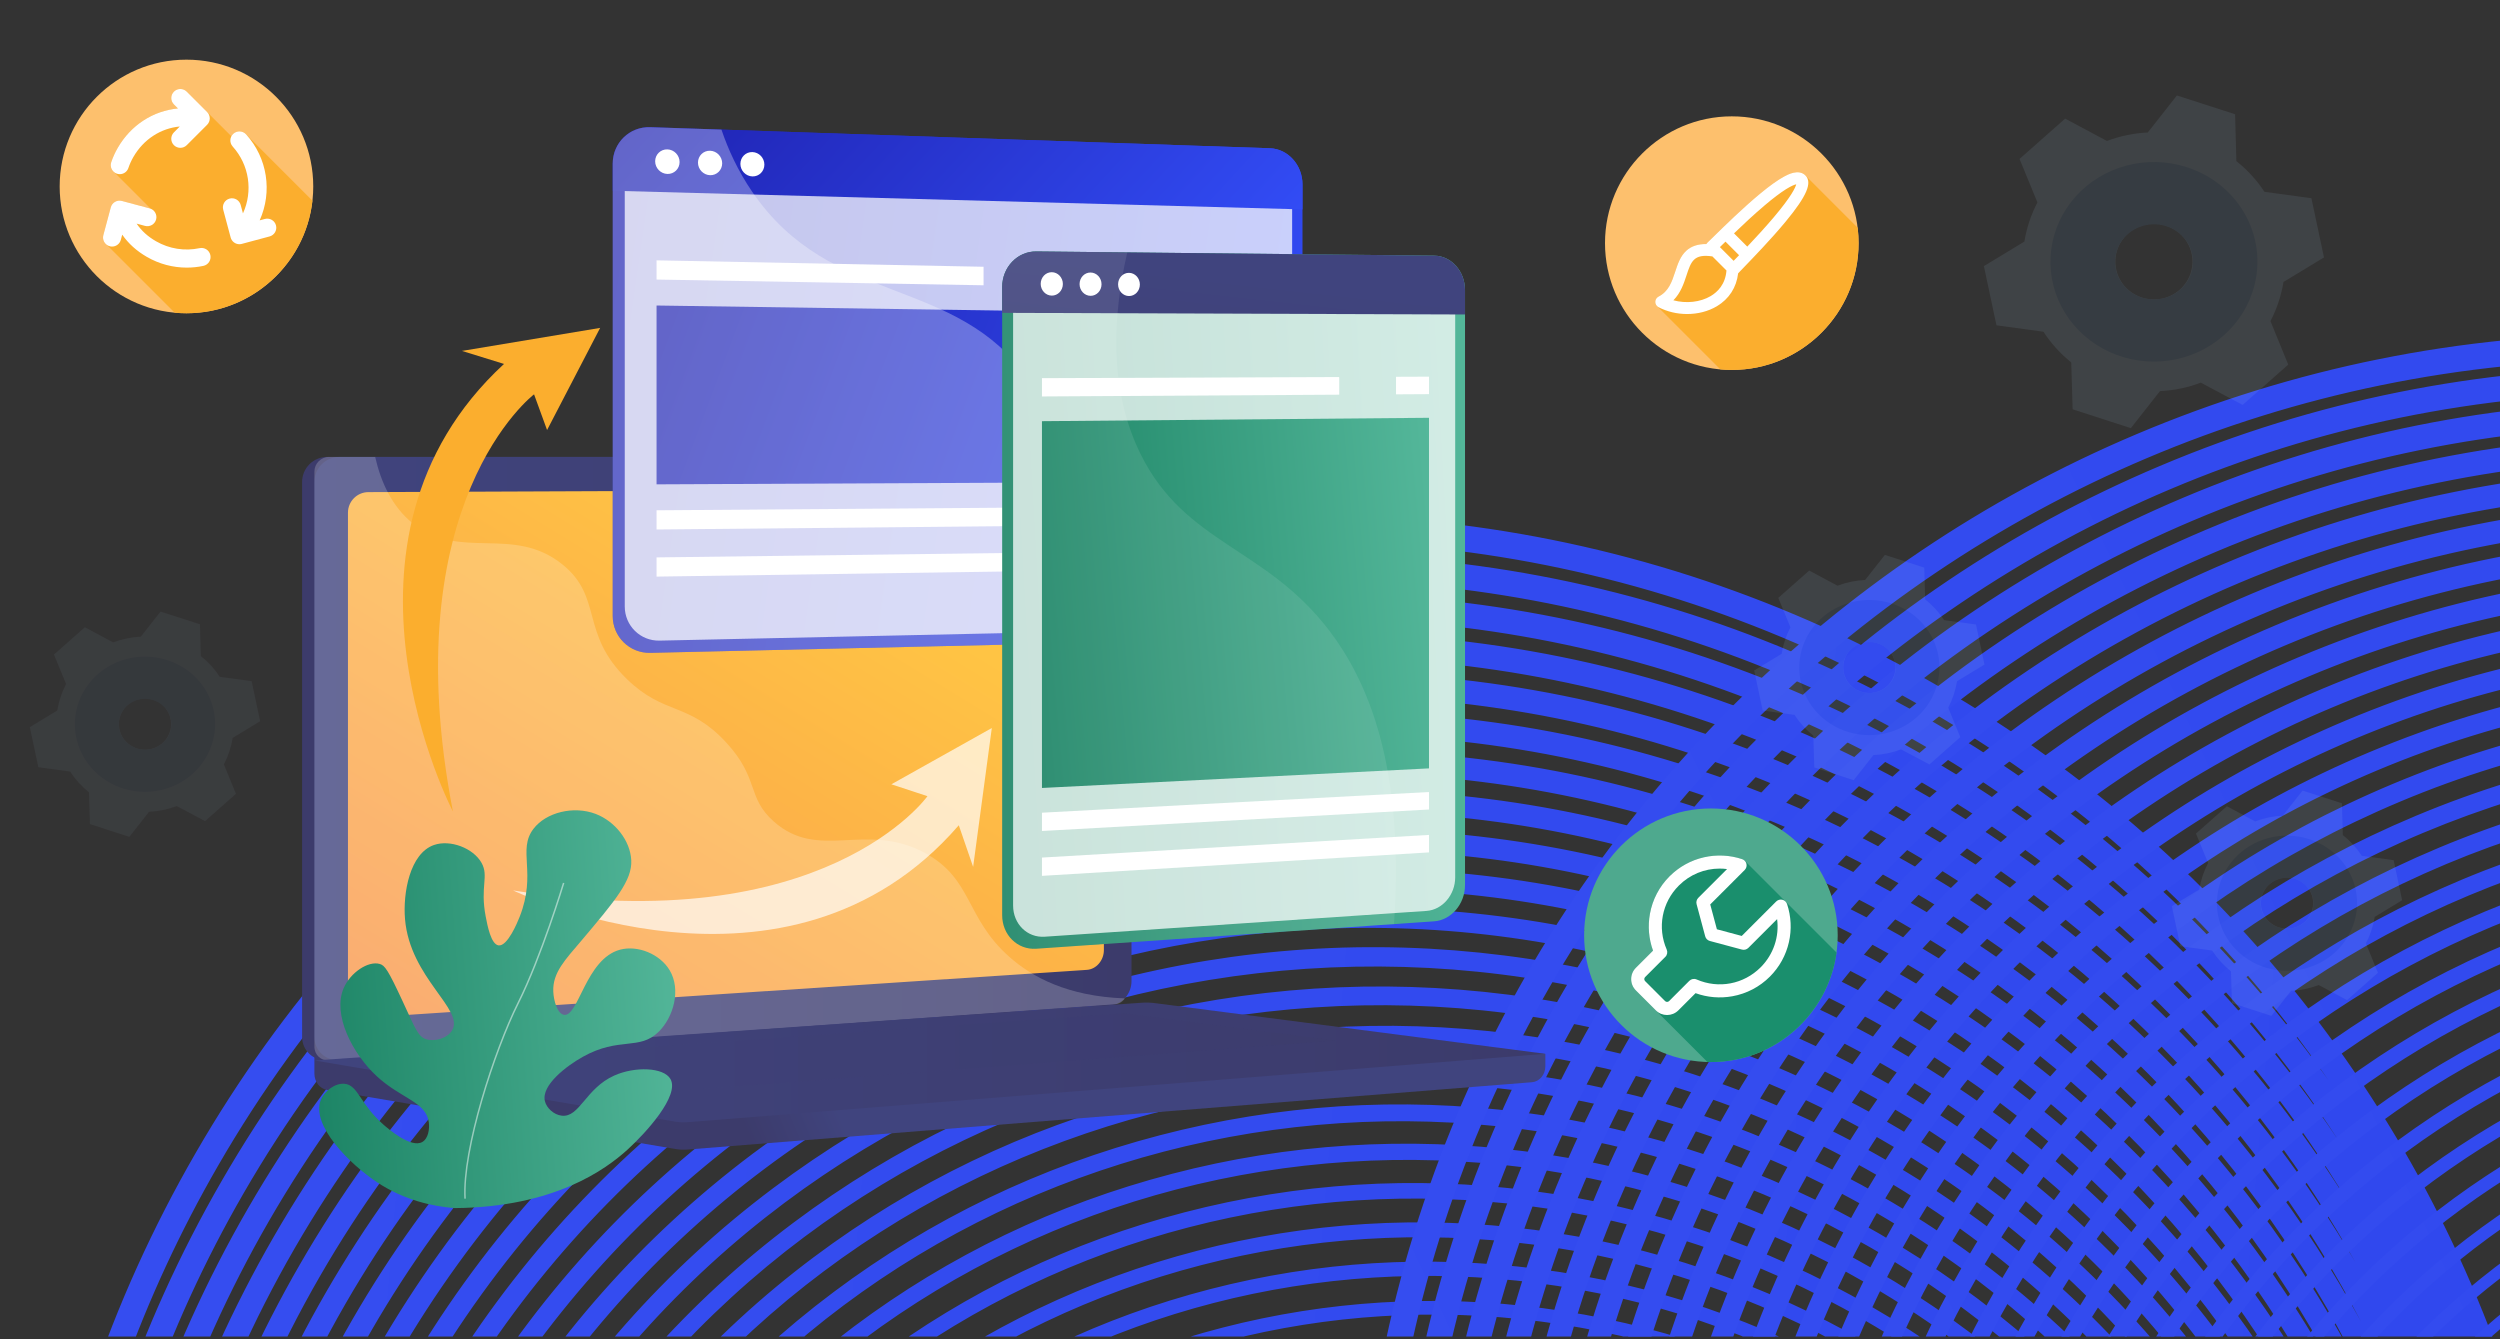 <?xml version="1.0" encoding="UTF-8"?>
<svg xmlns="http://www.w3.org/2000/svg" width="838" height="449" viewBox="0 0 838 449" fill="none">
  <rect x="0" y="0" width="838" height="449" fill="#333333" stroke="none"/>
  <g clip-path="url(#clip0_1523_4084)">
    <path fill-rule="evenodd" clip-rule="evenodd" d="M860.264 653.071C853.214 709.872 835.01 764.014 806.151 813.999C777.293 863.984 739.506 906.82 693.84 941.326C649.728 974.651 600.173 998.835 546.536 1013.21C492.899 1027.58 437.888 1031.42 383.027 1024.61C326.226 1017.56 272.083 999.355 222.099 970.496C172.114 941.637 129.278 903.85 94.772 858.184C61.447 814.072 37.263 764.518 22.891 710.88C8.519 657.243 4.679 602.232 11.49 547.371C18.539 490.57 36.743 436.428 65.602 386.443C94.461 336.458 132.247 293.622 177.914 259.116C222.026 225.791 271.58 201.607 325.218 187.235C378.855 172.863 433.866 169.024 488.727 175.834C545.528 182.884 599.67 201.088 649.655 229.946C699.64 258.805 742.482 296.595 776.988 342.262C810.31 386.364 834.49 435.925 848.862 489.562C863.235 543.199 867.074 598.21 860.264 653.071ZM645.337 237.425C445.298 121.933 188.584 190.719 73.087 390.764C22.222 478.866 7.098 577.959 23.189 671.138C17.021 632.362 16.345 593.086 21.202 553.894C28.111 498.084 45.991 444.893 74.342 395.787C102.693 346.681 139.819 304.601 184.697 270.712C228.035 237.979 276.738 214.235 329.45 200.126C382.159 186.024 436.229 182.273 490.149 188.972C545.977 195.908 599.195 213.812 648.333 242.181C697.47 270.551 739.58 307.694 773.505 352.568C775.89 355.722 778.227 358.905 780.517 362.116C746.341 312.484 700.903 269.506 645.337 237.425ZM81.64 400C195.118 203.451 447.445 135.93 644.119 249.48C702.502 283.187 749.519 329.12 783.804 382.191C779.41 375.634 774.818 369.189 770.032 362.86C736.686 318.769 695.294 282.282 647.01 254.406C598.727 226.529 546.428 208.932 491.575 202.093C438.593 195.495 385.47 199.161 333.682 213.006C281.889 226.847 234.051 250.16 191.47 282.301C147.387 315.576 110.923 356.899 83.079 405.126C55.234 453.353 37.68 505.593 30.904 560.409C25.519 603.999 27.098 647.695 35.586 690.67C15.29 594.758 28.895 491.359 81.64 400ZM642.901 261.523C449.593 149.916 201.649 216.179 90.19 409.232C35.594 503.794 23.717 611.507 48.527 709.914C37.364 662.874 34.697 614.837 40.608 566.923C47.246 513.108 64.473 461.81 91.806 414.467C119.139 367.125 154.948 326.562 198.237 293.9C240.05 262.355 287.037 239.482 337.905 225.904C388.773 212.327 440.948 208.736 492.991 215.232C546.871 221.958 598.246 239.254 645.682 266.641C693.118 294.029 733.784 329.873 766.549 373.171C773.882 382.861 780.749 392.829 787.142 403.057C752.955 346.208 704.325 296.986 642.901 261.523ZM98.743 418.472C208.183 228.916 451.74 163.918 641.677 273.578C705.776 310.586 755.701 362.828 789.513 423.093C781.53 409.427 772.71 396.21 763.072 383.481C730.886 340.965 690.948 305.774 644.359 278.877C597.771 251.979 547.326 234.987 494.413 228.37C443.308 221.976 392.077 225.488 342.137 238.795C292.198 252.103 246.059 274.544 205.014 305.493C162.513 337.538 127.366 377.344 100.54 423.808C73.714 470.271 56.815 520.613 50.313 573.442C44.033 624.463 47.668 675.641 61.113 725.544C61.188 725.821 61.263 726.099 61.338 726.376C61.385 726.546 61.431 726.716 61.477 726.886C61.584 727.277 61.691 727.668 61.799 728.059C32.449 627.624 42.476 515.928 98.743 418.472ZM640.456 285.623C453.892 177.91 214.718 241.649 107.296 427.708C49.704 527.46 41.496 642.428 75.023 744.224C73.474 739.264 72.02 734.264 70.66 729.225C57.453 680.249 53.87 630.032 60.019 579.974C66.392 528.143 82.96 478.748 109.279 433.164C135.597 387.579 170.084 348.53 211.79 317.098C252.071 286.738 297.351 264.732 346.366 251.688C395.381 238.644 445.672 235.221 495.835 241.505C547.781 248.011 597.303 264.703 643.037 291.108C688.771 317.512 727.988 352.054 759.599 393.781C771.466 409.449 782.072 425.868 791.38 442.963C758.18 379.357 707.117 324.11 640.456 285.623ZM115.851 436.95C221.254 254.387 456.042 191.913 639.241 297.683C708.652 337.757 760.85 396.323 793.181 463.545C782.713 442.714 770.334 422.847 756.109 404.078C725.082 363.138 686.594 329.249 641.707 303.334C596.82 277.418 548.218 261.033 497.259 254.631C448.035 248.449 398.69 251.787 350.597 264.574C302.501 277.35 258.079 298.921 218.565 328.685C177.653 359.504 143.822 397.792 118.011 442.498C92.2 487.204 75.957 535.648 69.723 586.488C63.703 635.59 67.234 684.846 80.216 732.886C82.709 742.11 85.526 751.2 88.662 760.147C50.731 657.204 56.958 538.957 115.851 436.95ZM638.009 309.725C458.182 205.901 227.777 267.116 124.393 446.183C64.153 550.523 60.128 672.204 102.835 776.132C97.781 763.249 93.42 750.044 89.768 736.548C77.019 689.44 73.534 641.141 79.422 593.002C85.512 543.159 101.434 495.661 126.734 451.84C152.034 408.019 185.204 370.487 225.328 340.285C264.08 311.12 307.645 289.985 354.815 277.472C401.986 264.959 450.381 261.696 498.667 267.776C548.659 274.069 596.331 290.15 640.371 315.576C684.403 340.998 722.172 374.247 752.618 414.395C769.138 436.18 783.126 459.473 794.472 484.057C763.281 413.265 710.097 351.345 638.009 309.725ZM132.942 455.424C234.307 279.853 460.331 219.907 636.787 321.783C711.032 364.649 764.853 429.438 794.743 503.192C782.878 475.312 767.627 449.039 749.143 424.684C719.272 385.325 682.235 352.723 639.05 327.79C595.865 302.857 549.109 287.073 500.091 280.894C452.744 274.915 405.291 278.099 359.046 290.348C312.8 302.598 270.087 323.294 232.106 351.873C192.777 381.462 160.261 418.234 135.469 461.176C110.676 504.118 95.088 550.663 89.129 599.517C83.375 646.703 86.802 694.038 99.316 740.213C104.026 757.588 109.933 774.47 117.007 790.795C69.752 686.357 71.583 561.701 132.942 455.424ZM635.573 333.827C462.489 233.897 240.845 292.591 141.502 464.659C79.1 572.742 79.564 700.248 131.436 804.899C122.145 785.38 114.602 765 108.868 743.876C96.582 698.631 93.207 652.257 98.828 606.033C104.654 558.173 119.917 512.579 144.203 470.516C168.488 428.453 200.335 392.434 238.876 363.462C276.097 335.482 317.945 315.218 363.272 303.236C408.599 291.254 455.111 288.158 501.517 294.026C549.56 300.108 595.39 315.582 637.728 340.025C680.065 364.469 716.384 396.415 745.67 434.988C766.33 462.197 782.876 491.844 795.081 523.477C766.836 446.313 712.322 378.139 635.573 333.827ZM150.055 473.895C247.379 305.324 464.637 247.895 634.349 345.878C713.441 391.542 768.465 463.027 794.824 543.41C782.56 508.119 764.914 475.207 742.187 445.299C713.482 407.519 677.889 376.216 636.399 352.262C594.909 328.307 550.009 313.138 502.932 307.165C457.465 301.399 411.896 304.416 367.498 316.128C323.096 327.846 282.1 347.671 245.647 375.056C207.901 403.415 176.708 438.673 152.93 479.858C129.152 521.042 114.214 565.685 108.528 612.553C103.038 657.815 106.364 703.238 118.42 747.544C125.189 772.432 134.519 796.264 146.312 818.841C89.55 714.216 86.604 583.795 150.055 473.895ZM633.124 357.933C466.778 261.893 253.908 318.057 158.602 483.132C94.132 594.796 99.717 728.133 161.569 832.454C147.013 807.003 135.758 779.811 127.96 751.202C116.142 707.823 112.865 663.367 118.226 619.061C123.768 573.19 138.385 529.492 161.652 489.193C184.919 448.893 215.457 414.395 252.409 386.65C288.097 359.855 328.236 340.465 371.713 329.01C415.186 317.562 459.812 314.624 504.34 320.289C550.444 326.148 594.426 341.021 635.063 364.482C675.699 387.943 710.567 418.603 738.696 455.594C763.503 488.216 782.14 524.495 794.192 563.57C770.032 479.93 714.597 404.972 633.124 357.933ZM167.149 492.367C260.437 330.788 468.924 275.883 631.899 369.976C715.163 418.049 770.687 495.857 792.642 582.016C781.037 539.791 761.722 500.728 735.229 465.907C707.678 429.699 673.535 399.699 633.746 376.727C593.958 353.755 550.902 339.192 505.772 333.43C462.179 327.873 418.509 330.723 375.951 341.911C333.393 353.098 294.113 372.053 259.192 398.253C223.028 425.381 193.158 459.126 170.399 498.546C147.639 537.967 133.356 580.711 127.938 625.59C122.709 668.933 125.937 712.438 137.524 754.878C146.341 787.169 159.663 817.616 177.251 845.737C110.084 742.028 101.68 605.763 167.149 492.367ZM630.684 382.031C471.075 289.88 266.971 343.527 175.702 501.609C109.168 616.849 120.681 756.271 193.642 859.075C172.596 828.388 156.964 794.646 147.084 758.541C135.724 717.031 132.548 674.486 137.646 632.106C142.924 588.218 156.882 546.425 179.134 507.883C201.386 469.341 230.601 436.357 265.97 409.842C300.13 384.241 338.556 365.715 380.185 354.798C421.814 343.88 464.547 341.113 507.196 346.565C551.352 352.214 593.485 366.476 632.426 388.958C671.367 411.441 704.784 440.798 731.754 476.213C757.807 510.426 776.77 548.814 788.129 590.325C789.054 593.704 789.925 597.09 790.741 600.482C771.236 511.856 715.723 431.128 630.684 382.031ZM184.263 510.845C273.513 356.259 473.231 303.878 629.468 394.081C716.185 444.147 771.559 527.776 788.408 618.719C786.985 611.811 785.333 604.925 783.452 598.069C772.326 557.491 753.76 519.955 728.271 486.509C701.88 451.876 669.19 423.172 631.097 401.179C593.004 379.185 551.801 365.227 508.612 359.688C466.902 354.338 425.112 357.027 384.408 367.681C343.704 378.334 306.129 396.421 272.734 421.432C238.153 447.33 209.599 479.558 187.858 517.215C166.113 554.878 152.48 595.721 147.345 638.611C142.383 680.038 145.5 721.619 156.632 762.2C167.36 801.327 185.006 837.625 209.105 870.157C131.342 768.77 117.093 627.186 184.263 510.845ZM628.246 406.131C475.381 317.874 280.05 368.99 192.819 520.079C125.044 637.469 142.159 781.2 224.862 880.871C223.279 878.894 221.717 876.896 220.178 874.878C195.246 842.193 177.08 805.52 166.188 765.875C155.297 726.23 152.225 685.607 157.056 645.143C162.063 603.251 175.369 563.349 196.603 526.571C217.836 489.793 245.729 458.322 279.515 433.037C312.143 408.621 348.86 390.97 388.639 380.58C428.418 370.19 469.265 367.58 510.036 372.829C552.244 378.267 592.534 391.922 629.773 413.422C667.013 434.922 698.986 462.981 724.797 496.821C749.725 529.512 767.891 566.185 778.783 605.83C781.587 616.037 783.873 626.31 785.639 636.627C771.626 543.562 716.519 457.095 628.246 406.131ZM201.364 529.32C286.577 381.728 477.524 331.87 627.024 418.184C716.53 469.86 771.193 558.807 782.365 653.547C780.51 640.142 777.759 626.802 774.117 613.571C763.459 574.86 745.696 539.042 721.322 507.12C696.086 474.069 664.844 446.657 628.452 425.647C592.061 404.636 552.701 391.285 511.46 385.956C471.623 380.815 431.727 383.334 392.873 393.46C354.012 403.583 318.154 420.799 286.29 444.625C253.298 469.297 226.061 500.008 205.334 535.907C184.608 571.806 171.63 610.75 166.76 651.658C162.057 691.166 165.081 730.822 175.741 769.544C186.398 808.255 204.161 844.073 228.536 875.995C232.404 881.061 236.413 885.994 240.56 890.792C153.079 793.159 133.109 647.541 201.364 529.32ZM625.804 430.234C479.676 345.867 293.115 394.459 209.921 538.555C141.464 657.127 164.008 803.98 255.556 899.291C249.008 892.22 242.784 884.826 236.894 877.117C213.086 845.954 195.723 810.999 185.294 773.216C174.864 735.434 171.89 696.729 176.461 658.183C181.191 618.267 193.844 580.274 214.063 545.253C234.282 510.233 260.858 480.279 293.062 456.224C324.158 432.993 359.165 416.216 397.1 406.357C435.035 396.498 473.989 394.058 512.88 399.094C553.148 404.31 591.584 417.36 627.122 437.878C662.66 458.395 693.18 485.157 717.831 517.422C741.639 548.585 759.002 583.54 769.431 621.323C773.994 637.853 777.13 654.56 778.832 671.354C770.997 574.684 716.81 482.776 625.804 430.234ZM218.463 547.794C299.638 407.194 481.822 359.864 624.578 442.284C716.754 495.502 770.301 590.002 774.823 688.135C773.512 668.304 770.155 648.568 764.764 629.081C754.565 592.238 737.605 558.139 714.354 527.738C690.285 496.266 660.49 470.147 625.8 450.119C591.11 430.091 553.597 417.341 514.303 412.238C476.349 407.303 438.339 409.665 401.332 419.254C364.322 428.85 330.173 445.191 299.845 467.827C268.436 491.268 242.521 520.465 222.813 554.601C203.101 588.743 190.779 625.788 186.18 664.7C181.741 702.283 184.664 740.027 194.859 776.877C205.057 813.72 222.018 847.819 245.264 878.226C253.508 889.005 262.424 899.157 271.977 908.65C175.261 815.992 149.542 667.169 218.463 547.794ZM623.358 454.335C483.973 373.861 306.176 419.927 227.02 557.03C157.903 676.744 186.499 826.884 287.656 916.616C275.286 905.233 263.919 892.788 253.624 879.339C230.931 849.7 214.374 816.457 204.409 780.547C194.442 744.627 191.572 707.844 195.882 671.217C200.345 633.29 212.342 597.196 231.543 563.939C250.744 530.682 276.004 502.245 306.618 479.417C336.183 457.371 369.473 441.464 405.565 432.136C441.646 422.811 478.714 420.528 515.728 425.362C554.048 430.367 590.635 442.806 624.478 462.345C658.314 481.881 687.39 507.344 710.881 538.033C733.574 567.672 750.131 600.915 760.096 636.825C766.292 659.153 769.745 681.815 770.436 704.566C769.386 605.187 716.591 508.163 623.358 454.335ZM235.569 566.263C312.707 432.657 486.121 387.85 622.14 466.38C716.717 520.985 768.692 621.062 765.653 721.89C765.921 695.931 762.5 670.032 755.419 644.576C745.682 609.595 729.525 577.215 707.392 548.332C684.476 518.431 656.132 493.615 623.143 474.569C590.154 455.523 554.484 443.38 517.138 438.489C481.058 433.763 444.937 435.96 409.781 445.022C374.615 454.087 342.182 469.557 313.379 491.005C283.553 513.216 258.954 540.896 240.261 573.274C221.567 605.652 209.895 640.796 205.572 677.731C201.4 713.399 204.218 749.222 213.951 784.209C223.688 819.19 239.845 851.57 261.971 880.45C274.265 896.49 288.121 911.068 303.418 924.076C197.843 837.555 166.322 686.203 235.569 566.263ZM620.918 478.437C488.271 401.853 319.244 445.395 244.125 575.505C174.677 695.793 209.439 848.595 319.899 931.497C301.323 917.021 284.738 900.314 270.346 881.559C248.771 853.438 233.017 821.913 223.514 787.866C214.012 753.818 211.246 718.955 215.289 684.244C219.474 648.309 230.816 614.113 249.002 582.614C267.188 551.115 291.129 524.201 320.16 502.603C348.189 481.748 379.77 466.716 414.011 457.915C448.249 449.121 483.427 447.002 518.568 451.626C554.947 456.409 589.687 468.247 621.828 486.804C653.97 505.361 681.589 529.533 703.923 558.641C725.498 586.762 741.253 618.287 750.755 652.334C758.59 680.408 761.846 709.034 760.48 737.674C767.355 636.044 716.356 533.538 620.918 478.437ZM252.686 584.741C325.786 458.127 490.43 415.844 619.705 490.481C716.24 546.215 766.177 651.63 754.841 754.171C757.677 722.636 754.732 691.018 746.08 660.085C736.811 626.97 721.457 596.308 700.439 568.949C678.683 540.624 651.786 517.101 620.498 499.037C589.211 480.973 555.384 469.438 519.982 464.762C485.786 460.243 451.555 462.277 418.236 470.804C384.917 479.332 354.197 493.938 326.926 514.2C298.689 535.185 275.41 561.342 257.731 591.962C240.052 622.583 229.035 655.828 224.984 690.768C221.072 724.516 223.793 758.422 233.058 791.543C242.326 824.658 257.68 855.32 278.698 882.678C294.848 903.704 313.826 922.081 335.334 937.547C220.913 858.382 183.335 704.86 252.686 584.741ZM618.476 502.54C492.566 429.846 332.309 470.863 261.227 593.981C191.844 714.157 232.691 868.819 351.795 943.743C326.87 927.423 305.135 907.304 287.047 883.787C266.59 857.184 251.635 827.384 242.601 795.202C233.561 763.016 230.896 730.066 234.676 697.279C238.591 663.324 249.279 631.037 266.451 601.295C283.622 571.553 306.24 546.153 333.688 525.785C360.192 506.118 390.061 491.951 422.454 483.688C454.848 475.424 488.136 473.469 521.394 477.887C555.825 482.459 588.722 493.69 619.162 511.264C649.602 528.839 675.777 551.713 696.952 579.245C717.403 605.844 732.364 635.648 741.398 667.83C750.438 700.015 753.103 732.966 749.323 765.752C749.191 766.902 749.05 768.05 748.902 769.195C764.405 666.358 715.661 558.649 618.476 502.54ZM269.779 603.216C338.842 483.596 494.716 443.836 617.254 514.584C714.854 570.933 762.316 680.651 742.694 783.418C743.406 779.191 744.008 774.936 744.498 770.652C748.149 738.823 745.533 706.839 736.727 675.586C718.617 611.323 676.394 557.304 617.84 523.497C559.285 489.691 491.395 480.128 426.683 496.583C395.215 504.583 366.204 518.314 340.468 537.386C313.814 557.14 291.851 581.78 275.191 610.637C258.53 639.493 248.163 670.836 244.392 703.794C240.74 735.624 243.357 767.608 252.163 798.86C269.981 862.106 311.151 915.417 368.265 949.319L368.046 949.194L367.857 949.087L367.539 948.904C367.278 948.755 367.018 948.605 366.758 948.455C244.22 877.708 200.716 722.837 269.779 603.216ZM616.03 526.632C496.857 457.828 345.366 496.328 278.325 612.447C211.281 728.571 253.69 879.02 372.86 947.814C376.341 949.824 379.85 951.743 383.384 953.57C381.333 952.459 379.292 951.317 377.263 950.146C320.385 917.307 279.35 864.888 261.721 802.54C244.088 740.172 251.974 675.344 283.935 619.987C315.895 564.63 368.095 525.386 430.923 509.473C493.732 493.566 559.647 502.894 616.525 535.732C673.403 568.571 714.432 620.987 732.067 683.339C742.548 720.41 744.013 758.35 736.765 794.653C759.253 692.93 713.115 582.684 616.03 526.632ZM286.883 621.689C351.909 509.061 499.019 471.829 614.813 538.683C712.457 595.058 757.135 707.712 729.76 809.176C739.243 770.945 738.583 730.511 727.389 691.083C710.233 630.653 670.392 579.82 615.196 547.953C560.001 516.086 496.062 506.992 435.146 522.356C374.214 537.719 323.612 575.707 292.659 629.319C261.706 682.931 254.108 745.748 271.27 806.198C288.426 866.628 328.267 917.461 383.462 949.328C388.581 952.283 393.776 955.043 399.036 957.605C392.257 954.467 385.559 950.997 378.963 947.188C263.168 880.334 221.86 734.311 286.883 621.689ZM613.592 550.733C501.169 485.825 358.442 521.798 295.438 630.924C232.431 740.055 272.641 881.647 385.067 946.548C394.446 951.963 404.037 956.676 413.774 960.703C405.582 957.121 397.537 953.057 389.675 948.518C336.163 917.622 297.502 868.386 280.828 809.871C264.147 751.336 271.453 690.536 301.399 638.669C331.348 586.795 380.349 550.069 439.378 535.253C498.388 520.442 560.362 529.298 613.874 560.194C667.387 591.089 706.047 640.326 722.722 698.841C734.573 740.417 734.319 783.138 722.443 822.992C754.725 722.17 711.598 607.316 613.592 550.733ZM303.991 640.166C364.976 534.537 503.32 499.823 612.377 562.787C710.745 619.579 752.207 736.735 714.635 836.675C729.229 795.345 730.565 750.322 718.05 706.593C701.853 649.999 664.382 602.346 612.552 572.422C560.722 542.498 500.717 533.873 443.607 548.143C386.477 562.418 339.077 597.884 310.135 648.012C281.194 698.14 274.18 756.923 290.382 813.537C306.579 870.13 344.045 917.78 395.88 947.708C406.55 953.867 417.565 959.125 428.829 963.466C416.009 958.823 403.406 952.989 391.172 945.925C282.119 882.955 243.007 745.795 303.991 640.166ZM611.149 574.836C505.464 513.819 371.507 547.268 312.541 649.401C253.575 751.533 291.585 884.268 397.27 945.286C412.303 953.965 427.908 960.733 443.787 965.664C429.458 960.892 415.488 954.621 402.081 946.88C351.927 917.924 315.653 871.868 299.927 817.192C284.203 762.5 290.929 705.728 318.863 657.345C346.8 608.955 392.6 574.751 447.827 561.023C503.034 547.299 561.064 555.69 611.217 584.646C661.376 613.605 697.651 659.661 713.376 714.338C726.496 759.954 723.996 807.014 706.6 849.448C749.356 750.832 709.637 631.698 611.149 574.836ZM321.1 658.636C378.048 560 507.622 527.81 609.941 586.884C708.672 643.886 746.501 765.353 697.869 862.421C718.563 818.98 722.461 769.735 708.697 722.094C693.454 669.333 658.363 624.867 609.887 596.879C561.416 568.894 505.356 560.735 452.048 573.918C398.718 587.096 354.515 620.045 327.585 666.689C300.655 713.333 294.225 768.082 309.474 820.863C324.718 873.624 359.808 918.091 408.278 946.075C424.139 955.232 440.813 962.267 457.937 967.125C439.286 962.237 420.933 954.79 403.381 944.656C301.062 885.582 264.149 757.279 321.1 658.636ZM608.706 598.939C509.758 541.812 384.571 572.737 329.642 667.877C274.713 763.016 310.524 886.894 409.472 944.022C429.766 955.739 451.164 963.751 472.833 968.266C452.659 963.645 433.009 955.946 414.499 945.259C367.705 918.243 333.799 875.366 319.033 824.526C304.262 773.667 310.404 720.929 336.327 676.03C362.253 631.124 404.851 599.443 456.282 586.805C507.699 574.176 561.778 582.097 608.572 609.114C655.366 636.13 689.272 679.007 704.037 729.847C718.25 778.783 713.102 829.458 689.6 873.217C742.994 778.33 707.007 655.693 608.706 598.939ZM607.493 610.984C511.917 555.803 391.113 585.47 338.203 677.113C285.292 768.756 320.002 888.209 415.578 943.389C511.16 998.574 631.964 968.907 684.875 877.264C737.785 785.621 703.069 666.164 607.493 610.984Z" fill="url(#paint0_linear_1523_4084)"></path>
    <path fill-rule="evenodd" clip-rule="evenodd" d="M1276.55 373.063C1298.85 425.779 1310.15 481.769 1310.15 539.487C1310.15 597.205 1298.85 653.195 1276.55 705.911C1255.01 756.828 1224.19 802.548 1184.92 841.814C1145.66 881.079 1099.94 911.909 1049.02 933.442C996.306 955.737 940.315 967.043 882.598 967.043C824.88 967.043 768.89 955.737 716.174 933.442C665.257 911.902 619.537 881.079 580.271 841.814C541.006 802.548 510.175 756.828 488.643 705.911C466.348 653.195 455.041 597.205 455.041 539.487C455.041 481.769 466.348 425.779 488.643 373.063C510.183 322.146 541.006 276.426 580.271 237.161C619.537 197.895 665.257 167.065 716.174 145.532C768.89 123.237 824.88 111.931 882.598 111.931C940.315 111.931 996.313 123.237 1049.03 145.532C1099.94 167.065 1145.66 197.895 1184.92 237.161C1224.19 276.426 1255.02 322.146 1276.55 373.063ZM882.598 120.567C651.612 120.567 463.685 308.494 463.685 539.487C463.685 641.218 500.134 734.596 560.658 807.247C535.929 776.75 515.706 743.074 500.315 706.704C478.394 654.916 467.282 599.912 467.282 543.209C467.282 486.506 478.394 431.502 500.315 379.714C521.481 329.697 551.786 284.782 590.382 246.208C628.978 207.641 673.929 177.357 723.975 156.199C775.791 134.292 830.831 123.188 887.57 123.188C944.309 123.188 999.349 134.299 1051.17 156.199C1054.81 157.738 1058.42 159.326 1062.01 160.962C1007.6 135.067 946.759 120.567 882.598 120.567ZM475.71 543.209C475.71 316.254 660.471 131.615 887.57 131.615C954.985 131.615 1018.67 147.886 1074.9 176.704C1067.81 173.223 1060.61 169.937 1053.3 166.849C1002.38 145.338 948.29 134.435 892.537 134.435C836.784 134.435 782.694 145.345 731.77 166.849C682.588 187.626 638.414 217.363 600.488 255.246C562.554 293.13 532.781 337.238 511.975 386.363C490.435 437.222 479.518 491.241 479.518 546.929C479.518 602.617 490.435 656.635 511.975 707.495C529.106 747.938 552.322 784.99 581.16 817.964C515.627 745.05 475.71 648.701 475.71 543.209ZM892.537 142.654C669.324 142.654 487.729 324.011 487.729 546.929C487.729 656.121 531.3 755.34 601.99 828.159C568.803 793.003 542.474 752.735 523.635 708.284C502.477 658.361 491.747 605.321 491.747 550.655C491.747 495.989 502.477 442.956 523.635 393.025C544.074 344.8 573.329 301.498 610.593 264.305C647.858 227.113 691.247 197.915 739.566 177.52C789.59 156.405 842.73 145.696 897.505 145.696C952.279 145.696 1005.42 156.405 1055.44 177.52C1066.64 182.246 1077.57 187.444 1088.22 193.105C1030.19 160.966 963.464 142.654 892.537 142.654ZM499.757 550.655C499.757 331.774 678.185 153.706 897.505 153.706C971.519 153.706 1040.88 173.986 1100.29 209.271C1086.54 201.428 1072.3 194.392 1057.59 188.187C1008.46 167.46 956.272 156.953 902.477 156.953C848.682 156.953 796.498 167.46 747.366 188.187C699.911 208.201 657.299 236.858 620.704 273.353C584.109 309.847 555.372 352.351 535.301 399.677C514.517 448.679 503.981 500.726 503.981 554.377C503.981 608.028 514.517 660.075 535.301 709.077C555.372 756.403 584.109 798.907 620.704 835.401C620.908 835.604 621.112 835.807 621.316 836.01C621.441 836.134 621.566 836.258 621.691 836.382C621.979 836.667 622.267 836.952 622.556 837.236C546.92 764.932 499.757 663.188 499.757 550.655ZM902.47 164.747C687.044 164.747 511.782 339.534 511.782 554.377C511.782 669.56 562.158 773.23 642.091 844.624C638.27 841.103 634.51 837.5 630.813 833.816C594.887 798.005 566.676 756.307 546.971 709.881C526.576 661.807 516.227 610.747 516.227 558.11C516.227 505.473 526.569 454.413 546.971 406.339C566.676 359.905 594.887 318.208 630.813 282.404C666.739 246.601 708.581 218.49 755.165 198.85C803.404 178.512 854.638 168.207 907.447 168.207C960.257 168.207 1011.49 178.512 1059.73 198.843C1077.84 206.479 1095.24 215.395 1111.84 225.545C1051.29 187.062 979.443 164.747 902.47 164.747ZM523.812 558.103C523.812 347.297 695.907 175.799 907.447 175.799C987.596 175.799 1062.08 200.42 1123.69 242.47C1104.21 229.664 1083.56 218.648 1061.86 209.506C1014.52 189.564 964.239 179.46 912.408 179.46C860.578 179.46 810.294 189.571 762.961 209.506C717.241 228.764 676.176 256.328 640.92 291.448C605.656 326.561 577.97 367.452 558.632 412.986C538.611 460.131 528.457 510.206 528.457 561.828C528.457 613.45 538.611 663.525 558.632 710.67C577.97 756.204 605.656 797.096 640.92 832.208C647.69 838.95 654.675 845.414 661.864 851.594C577.544 781.408 523.812 675.89 523.812 558.103ZM912.401 186.844C704.754 186.844 535.826 355.059 535.826 561.828C535.826 682.309 593.181 789.701 682.131 858.351C671.312 849.721 660.934 840.466 651.022 830.604C616.427 796.182 589.26 756.096 570.289 711.462C550.642 665.252 540.682 616.156 540.682 565.556C540.682 514.956 550.642 465.867 570.289 419.65C589.267 375.016 616.427 334.931 651.022 300.509C685.616 266.087 725.896 239.063 770.753 220.186C817.194 200.64 866.52 190.73 917.372 190.73C968.217 190.73 1017.55 200.64 1063.99 220.186C1089.19 230.793 1112.95 243.971 1135.07 259.589C1072.66 213.876 995.642 186.844 912.401 186.844ZM547.85 565.556C547.85 362.825 713.619 197.898 917.372 197.898C1003.1 197.898 1082.11 227.097 1144.87 276.024C1120.66 257.812 1094.31 242.684 1066.13 230.835C1020.58 211.684 972.202 201.969 922.336 201.969C872.47 201.969 824.086 211.677 778.545 230.835C734.552 249.33 695.049 275.814 661.124 309.545C627.199 343.276 600.556 382.556 581.953 426.297C562.687 471.586 552.914 519.689 552.914 569.274C552.914 618.86 562.687 666.962 581.953 712.251C600.564 755.993 627.199 795.272 661.124 829.003C673.89 841.696 687.447 853.363 701.735 863.964C608.593 797.145 547.85 688.275 547.85 565.556ZM922.343 208.935C722.483 208.935 559.881 370.588 559.881 569.274C559.881 694.078 624.035 804.27 721.284 868.963C703.477 856.706 686.755 842.827 671.227 827.4C637.964 794.36 611.855 755.886 593.611 713.044C574.727 668.684 565.148 621.567 565.148 572.996C565.148 524.426 574.72 477.309 593.611 432.948C611.855 390.106 637.964 351.633 671.227 318.593C704.491 285.553 743.223 259.616 786.346 241.494C830.994 222.74 878.421 213.226 927.308 213.226C976.195 213.226 1023.62 222.733 1068.27 241.494C1099.77 254.728 1128.92 272.13 1155.31 293.423C1092.26 240.719 1010.97 208.935 922.343 208.935ZM571.906 572.996C571.906 378.347 731.342 219.983 927.308 219.983C1018.64 219.983 1102.03 254.379 1165.05 310.814C1136.78 286.383 1105.05 266.703 1070.41 252.165C1026.66 233.799 980.184 224.487 932.275 224.487C884.367 224.487 837.898 233.799 794.142 252.165C751.883 269.905 713.927 295.302 681.333 327.644C648.74 359.994 623.148 397.661 605.271 439.604C586.762 483.036 577.377 529.167 577.377 576.723C577.377 624.278 586.762 670.409 605.271 713.841C623.148 755.784 648.74 793.459 681.333 825.801C699.64 843.97 719.636 859.944 741.137 873.6C639.668 811.373 571.906 699.898 571.906 572.996ZM932.275 231.036C740.195 231.036 583.926 386.111 583.926 576.723C583.926 705.661 655.431 818.342 761.157 877.76C735.825 862.997 712.482 845.076 691.425 824.199C659.5 792.54 634.434 755.679 616.924 714.629C598.789 672.132 589.598 626.98 589.598 580.446C589.598 533.912 598.796 488.767 616.924 446.263C634.434 405.213 659.5 368.352 691.425 336.694C723.349 305.042 760.528 280.185 801.923 262.827C844.779 244.849 890.306 235.738 937.228 235.738C984.151 235.738 1029.68 244.856 1072.53 262.827C1110.33 278.675 1144.61 300.775 1174.58 328.588C1111.84 268.234 1026.35 231.036 932.275 231.036ZM595.946 580.446C595.946 393.871 749.049 242.078 937.235 242.078C1033.38 242.078 1120.37 281.7 1182.46 345.338C1151.3 314.572 1115.04 290.401 1074.69 273.491C1032.72 255.91 988.155 247 942.211 247C896.267 247 851.698 255.917 809.734 273.491C769.202 290.476 732.808 314.779 701.546 345.746C670.283 376.714 645.742 412.769 628.6 452.92C610.846 494.495 601.85 538.654 601.85 584.173C601.85 629.692 610.853 673.851 628.6 715.427C645.742 755.577 670.29 791.64 701.546 822.6C725.327 846.157 752.087 865.864 781.379 881.423C671.357 825.192 595.946 711.384 595.946 580.446ZM942.211 253.125C757.91 253.125 607.974 401.636 607.974 584.173C607.974 717.242 687.655 832.228 802.243 884.779C768.674 868.726 738.265 847.32 711.656 820.993C681.063 790.724 657.04 755.467 640.265 716.216C622.892 675.569 614.083 632.396 614.083 587.891C614.083 543.387 622.892 500.214 640.265 459.567C657.047 420.316 681.063 385.059 711.656 354.79C742.249 324.521 777.873 300.757 817.534 284.154C858.598 266.969 902.218 258.253 947.183 258.253C992.148 258.253 1035.77 266.969 1076.83 284.154C1116.5 300.757 1152.12 324.521 1182.71 354.79C1185.2 357.254 1187.65 359.751 1190.05 362.281C1128.84 295.281 1040.41 253.125 942.211 253.125ZM620.006 587.891C620.006 409.392 766.776 264.169 947.183 264.169C1047.31 264.169 1137.08 308.907 1197.15 379.241C1192.46 373.97 1187.59 368.833 1182.53 363.835C1152.61 334.257 1117.76 311.033 1078.96 294.812C1038.79 278.015 996.129 269.501 952.142 269.501C908.156 269.501 865.494 278.015 825.322 294.812C786.525 311.033 751.678 334.257 721.754 363.835C691.83 393.414 668.333 427.865 651.917 466.223C634.919 505.942 626.304 548.129 626.304 591.611C626.304 635.101 634.919 677.288 651.917 716.999C668.333 755.358 691.823 789.809 721.754 819.387C750.608 847.908 784.039 870.52 821.176 886.644C703.138 837.722 620.006 722.231 620.006 587.891ZM952.15 275.215C775.636 275.215 632.033 417.149 632.033 591.611C632.033 727.161 718.72 843.079 840.179 888.045C837.819 887.124 835.468 886.174 833.126 885.196C795.192 869.356 761.123 846.679 731.868 817.792C702.613 788.904 679.641 755.26 663.593 717.801C646.983 679.018 638.555 637.809 638.555 595.342C638.555 552.874 646.976 511.673 663.593 472.882C679.641 435.423 702.613 401.779 731.868 372.891C761.123 344.004 795.192 321.32 833.126 305.48C872.398 289.086 914.117 280.766 957.118 280.766C1000.12 280.766 1041.84 289.078 1081.11 305.48C1119.04 321.327 1153.11 344.004 1182.37 372.891C1189.9 380.329 1197.02 388.082 1203.7 396.135C1145.04 322.544 1054.08 275.215 952.15 275.215ZM644.054 595.342C644.054 424.916 784.49 286.265 957.118 286.265C1060.47 286.265 1152.28 335.963 1209.33 412.424C1201.02 401.743 1191.97 391.566 1182.2 381.929C1153.61 353.732 1120.32 331.595 1083.25 316.137C1044.87 300.131 1004.11 292.013 962.086 292.013C920.064 292.013 879.302 300.131 840.922 316.137C803.852 331.602 770.56 353.732 741.975 381.929C713.382 410.126 690.936 442.964 675.254 479.531C659.018 517.392 650.785 557.608 650.785 599.061C650.785 640.514 659.018 680.729 675.254 718.591C690.936 755.157 713.382 787.989 741.975 816.193C770.56 844.389 803.852 866.526 840.922 881.985C846.805 884.438 852.743 886.706 858.734 888.788C734.157 847.975 644.054 731.851 644.054 595.342ZM962.086 297.31C793.352 297.31 656.082 432.673 656.082 599.061C656.082 735.975 749.033 851.882 875.971 888.649C866.765 885.8 857.676 882.508 848.721 878.777C812.522 863.693 780.007 842.103 752.084 814.597C724.161 787.091 702.232 755.058 686.918 719.392C671.056 682.458 663.018 643.229 663.018 602.79C663.018 562.352 671.056 523.123 686.918 486.189C702.232 450.523 724.161 418.49 752.084 390.984C780.007 363.478 812.522 341.888 848.721 326.804C886.202 311.187 926.014 303.271 967.05 303.271C1008.09 303.271 1047.9 311.187 1085.38 326.804C1121.58 341.888 1154.09 363.478 1182.02 390.984C1194.23 403.019 1205.3 415.919 1215.17 429.612C1160.05 349.812 1067.17 297.31 962.086 297.31ZM668.098 602.79C668.098 440.44 802.209 308.359 967.05 308.359C1073.48 308.359 1167.11 363.425 1220.09 446.15C1209.04 429.631 1196.26 414.217 1181.85 400.037C1154.6 373.23 1122.86 352.179 1087.53 337.476C1050.94 322.255 1012.08 314.533 972.025 314.533C931.968 314.533 893.106 322.248 856.525 337.476C821.189 352.179 789.452 373.23 762.198 400.037C734.944 426.852 713.541 458.079 698.593 492.846C683.113 528.851 675.269 567.095 675.269 606.511C675.269 645.934 683.121 684.178 698.593 720.176C713.541 754.943 734.944 786.17 762.198 812.984C789.452 839.792 821.189 860.843 856.525 875.553C869.054 880.766 881.851 885.099 894.871 888.544C764.784 856.658 668.098 740.633 668.098 602.79ZM972.018 319.405C811.071 319.405 680.127 448.198 680.127 606.511C680.127 744.745 779.962 860.472 912.432 887.604C896.028 883.931 879.961 878.837 864.321 872.337C829.849 858.015 798.889 837.505 772.304 811.388C745.713 785.264 724.835 754.843 710.254 720.968C695.156 685.892 687.498 648.634 687.498 610.233C687.498 571.831 695.156 534.574 710.254 499.497C724.835 465.622 745.713 435.201 772.304 409.077C798.889 382.961 829.849 362.45 864.322 348.128C900.01 333.303 937.915 325.783 976.993 325.783C1016.06 325.783 1053.98 333.296 1089.66 348.128C1124.14 362.45 1155.1 382.961 1181.68 409.077C1198.21 425.316 1212.53 443.216 1224.51 462.573C1173.91 377.033 1079.68 319.405 972.018 319.405ZM692.148 610.233C692.148 455.957 819.925 330.446 976.986 330.446C1086.19 330.446 1181.25 391.128 1229.03 479.968C1216.28 457.352 1200.37 436.634 1181.51 418.129C1155.58 392.703 1125.4 372.739 1091.79 358.792C1057 344.355 1020.04 337.036 981.949 337.036C943.857 337.036 906.895 344.355 872.106 358.792C838.497 372.739 808.314 392.703 782.399 418.129C756.476 443.562 736.124 473.176 721.903 506.152C707.179 540.3 699.716 576.572 699.716 613.958C699.716 651.345 707.179 687.617 721.903 721.765C736.124 754.74 756.476 784.355 782.399 809.788C808.321 835.214 838.504 855.178 872.106 869.125C890.773 876.87 910.061 882.566 929.813 886.183C795.121 864.041 692.147 748.727 692.148 610.233ZM981.956 341.498C828.789 341.498 704.178 463.72 704.178 613.958C704.178 752.855 810.684 867.805 947.796 884.369C924.471 881.121 901.754 874.945 879.913 865.898C847.168 852.332 817.762 832.908 792.509 808.173C767.256 783.438 747.429 754.63 733.575 722.547C719.232 689.334 711.956 654.048 711.956 617.676C711.956 581.304 719.232 546.026 733.575 512.806C747.422 480.73 767.256 451.922 792.509 427.179C817.762 402.444 847.168 383.02 879.913 369.455C913.809 355.407 949.815 348.289 986.928 348.289C1024.04 348.289 1060.05 355.414 1093.94 369.455C1126.69 383.02 1156.09 402.444 1181.35 427.179C1202.17 447.574 1219.3 470.738 1232.44 496.223C1187.58 404.771 1092.16 341.498 981.956 341.498ZM716.21 617.676C716.21 471.475 837.654 352.535 986.928 352.535C1098.4 352.535 1194.35 418.858 1235.8 513.329C1222.49 484.601 1204.13 458.692 1181.17 436.229C1156.59 412.185 1127.96 393.308 1096.08 380.124C1063.08 366.471 1028.02 359.548 991.893 359.548C955.765 359.548 920.703 366.471 887.706 380.124C855.832 393.308 827.203 412.185 802.612 436.229C778.021 460.273 758.719 488.283 745.233 519.466C731.271 551.758 724.19 586.05 724.19 621.408C724.19 656.765 731.271 691.064 745.233 723.349C758.719 754.532 778.028 782.535 802.612 806.586C827.196 830.63 855.825 849.507 887.706 862.692C912.204 872.825 937.829 879.252 964.188 881.891C825.514 870.543 716.21 756.378 716.21 617.676ZM991.893 363.593C846.505 363.593 728.227 479.244 728.227 621.408C728.227 760.175 840.932 873.693 981.542 879.026C951.796 877.355 922.913 870.8 895.491 859.477C864.473 846.666 836.622 828.336 812.707 804.983C788.785 781.63 770.002 754.426 756.882 724.142C743.295 692.779 736.407 659.473 736.407 625.13C736.407 590.787 743.295 557.481 756.882 526.118C770.002 495.834 788.785 468.631 812.707 445.277C836.629 421.924 864.48 403.587 895.491 390.784C927.595 377.527 961.7 370.806 996.849 370.806C1032 370.806 1066.1 377.527 1098.21 390.784C1129.22 403.594 1157.08 421.924 1180.99 445.277C1204.91 468.631 1223.7 495.834 1236.82 526.118C1237.28 527.18 1237.73 528.244 1238.17 529.31C1200.18 432.499 1104.11 363.593 991.893 363.593ZM740.25 625.13C740.25 487.004 855.362 374.634 996.856 374.634C1109.56 374.634 1205.52 445.922 1239.91 544.731C1238.41 540.715 1236.8 536.729 1235.09 532.774C1222.33 503.383 1204.08 476.993 1180.82 454.33C1133.01 407.732 1069.43 382.061 1001.82 382.061C934.207 382.061 870.632 407.724 822.817 454.33C799.564 476.993 781.306 503.39 768.554 532.774C755.348 563.209 748.647 595.53 748.647 628.85C748.647 662.171 755.34 694.499 768.554 724.926C781.306 754.318 799.564 780.708 822.817 803.371C869.87 849.234 932.18 874.817 998.593 875.62L998.342 875.622L998.124 875.623L997.757 875.625C997.457 875.626 997.157 875.626 996.856 875.626C855.362 875.626 740.25 763.257 740.25 625.13ZM1001.82 385.681C864.212 385.681 752.267 494.769 752.267 628.85C752.267 762.94 864.219 872.027 1001.82 872.02C1005.84 872.02 1009.84 871.927 1013.81 871.743C1011.48 871.806 1009.14 871.838 1006.8 871.838C941.122 871.838 879.375 846.959 832.934 801.778C786.479 756.582 760.895 696.497 760.895 632.576C760.895 568.655 786.479 508.569 832.934 463.374C879.375 418.193 941.122 393.314 1006.8 393.314C1072.48 393.314 1134.22 418.193 1180.66 463.374C1208.28 490.238 1228.52 522.362 1240.39 557.426C1209 458.087 1113.92 385.681 1001.82 385.681ZM764.299 632.576C764.299 502.524 873.085 396.725 1006.79 396.725C1119.54 396.725 1214.56 471.948 1241.59 573.505C1230.68 535.655 1209.89 500.968 1180.49 472.419C1135.41 428.663 1075.49 404.562 1011.76 404.562C948.025 404.562 888.105 428.656 843.032 472.419C797.945 516.19 773.116 574.39 773.116 636.296C773.116 698.202 797.945 756.401 843.032 800.172C888.105 843.928 948.025 868.03 1011.76 868.03C1017.67 868.03 1023.55 867.822 1029.38 867.411C1021.95 868.083 1014.41 868.426 1006.79 868.426C873.085 868.426 764.299 762.62 764.299 632.576ZM1011.76 407.771C881.945 407.771 776.326 510.288 776.326 636.296C776.326 762.31 881.945 864.827 1011.76 864.82C1022.59 864.82 1033.25 864.106 1043.7 862.725C1034.81 863.718 1025.81 864.222 1016.73 864.222C954.943 864.222 896.844 840.912 853.146 798.573C809.433 756.221 785.36 699.914 785.36 640.023C785.36 580.125 809.433 523.818 853.146 481.472C896.844 439.141 954.943 415.824 1016.73 415.824C1078.53 415.824 1136.62 439.134 1180.32 481.472C1211.37 511.552 1232.51 548.677 1242.16 589.129C1219.7 485.673 1124.93 407.771 1011.76 407.771ZM788.354 640.023C788.354 518.053 890.806 418.818 1016.73 418.818C1130.32 418.818 1224.8 499.547 1242.24 604.883C1234.21 561.793 1212.86 522.134 1180.15 490.521C1137.83 449.608 1081.55 427.075 1021.7 427.075C961.856 427.075 905.577 449.608 863.253 490.521C820.915 531.449 797.598 585.863 797.598 643.746C797.598 701.629 820.915 756.043 863.253 796.971C905.577 837.884 961.848 860.417 1021.7 860.417C1034.02 860.417 1046.19 859.463 1058.12 857.59C1044.69 859.979 1030.86 861.228 1016.73 861.228C890.806 861.221 788.354 761.993 788.354 640.023ZM1021.7 429.867C899.662 429.867 800.376 525.814 800.376 643.746C800.376 761.678 899.662 857.625 1021.7 857.625C1039.05 857.625 1055.95 855.684 1072.17 852.015C1057.37 855.047 1042.14 856.601 1026.66 856.601C968.747 856.601 914.304 834.852 873.348 795.364C832.384 755.861 809.822 703.333 809.822 647.465C809.822 591.589 832.384 539.068 873.348 499.565C914.297 460.077 968.747 438.328 1026.66 438.328C1084.58 438.328 1139.02 460.077 1179.98 499.565C1214.15 532.51 1235.51 574.516 1241.66 619.962C1229.38 513.181 1135.42 429.867 1021.7 429.867ZM812.406 647.465C812.406 533.569 908.525 440.905 1026.67 440.905C1140.68 440.905 1234.17 527.184 1240.59 635.563C1236.79 587.595 1215.54 542.998 1179.8 508.622C1140.22 470.551 1087.6 449.587 1031.62 449.587C975.655 449.587 923.025 470.551 883.451 508.622C843.854 546.7 822.048 597.336 822.048 651.196C822.048 705.056 843.854 755.685 883.451 793.77C923.033 831.84 975.655 852.804 1031.62 852.804C1049.94 852.804 1067.9 850.56 1085.15 846.205C1066.56 851.298 1046.94 854.024 1026.67 854.024C908.525 854.024 812.406 761.367 812.406 647.465ZM1031.63 451.962C917.376 451.962 824.423 541.338 824.423 651.196C824.423 761.054 917.376 850.43 1031.63 850.43C1055.06 850.43 1077.6 846.67 1098.63 839.745C1078.84 845.83 1057.98 848.988 1036.6 848.988C982.57 848.988 931.768 828.808 893.561 792.163C855.339 755.503 834.289 706.759 834.289 654.914C834.289 603.062 855.339 554.326 893.561 517.666C931.776 481.02 982.57 460.841 1036.6 460.841C1090.64 460.841 1141.44 481.02 1179.64 517.666C1216.42 552.94 1237.3 599.4 1238.83 649.046C1237.62 540.175 1145.14 451.962 1031.63 451.962ZM1036.6 463C926.241 463 836.455 549.094 836.455 654.914C836.455 760.735 926.241 846.829 1036.6 846.829C1146.97 846.829 1236.76 760.735 1236.76 654.914C1236.76 549.094 1146.96 463 1036.6 463Z" fill="url(#paint1_linear_1523_4084)"></path>
    <g clip-path="url(#clip1_1523_4084)">
      <path d="M573.5 356C596.972 356 616 336.972 616 313.5C616 290.028 596.972 271 573.5 271C550.028 271 531 290.028 531 313.5C531 336.972 550.028 356 573.5 356Z" fill="#4EA98E"></path>
      <path fill-rule="evenodd" clip-rule="evenodd" d="M573.5 356C573.112 356 572.724 355.994 572.338 355.984C564.336 347.981 556.333 339.979 548.33 331.976C546.244 329.89 546.244 326.501 548.33 324.414L554.093 318.652C552.663 314.709 552.302 310.472 553.054 306.305C553.916 301.525 556.193 297.177 559.639 293.731C562.818 290.552 566.805 288.348 571.17 287.358C575.413 286.395 579.836 286.609 583.96 287.978C584.29 288.087 584.583 288.271 584.821 288.508L615.604 319.291C612.771 339.996 594.971 356 573.5 356Z" fill="#1A8F6D"></path>
      <path fill-rule="evenodd" clip-rule="evenodd" d="M597.442 301.593C596.7 301.418 595.92 301.639 595.381 302.178L583.831 313.728L575.503 311.497L573.271 303.169L584.822 291.618C585.361 291.079 585.582 290.299 585.407 289.558C585.231 288.816 584.684 288.218 583.96 287.978C579.836 286.609 575.413 286.395 571.169 287.358C566.805 288.348 562.818 290.552 559.639 293.731C556.193 297.177 553.916 301.525 553.054 306.305C552.302 310.472 552.662 314.709 554.093 318.652L548.33 324.414C547.322 325.423 546.767 326.766 546.767 328.195C546.767 329.625 547.322 330.968 548.33 331.976L555.024 338.67C556.067 339.713 557.436 340.234 558.805 340.234C560.174 340.234 561.543 339.713 562.586 338.67L568.348 332.907C572.291 334.337 576.528 334.698 580.695 333.946C585.475 333.084 589.823 330.807 593.27 327.361C596.448 324.182 598.652 320.195 599.642 315.831C600.605 311.587 600.391 307.164 599.023 303.04C598.782 302.317 598.184 301.769 597.442 301.593ZM590.16 324.252C584.482 329.931 576.057 331.526 568.696 328.315C567.867 327.953 566.902 328.136 566.263 328.775L559.477 335.561C559.107 335.932 558.503 335.932 558.133 335.561L551.439 328.867C551.072 328.5 551.072 327.89 551.439 327.523L558.225 320.737C558.864 320.098 559.046 319.133 558.685 318.304C555.474 310.944 557.069 302.519 562.748 296.84C566.457 293.13 571.368 291.15 576.416 291.15C577.246 291.15 578.079 291.203 578.912 291.312L569.265 300.958C568.71 301.513 568.493 302.323 568.696 303.081L571.585 313.861C571.788 314.62 572.381 315.212 573.139 315.415L583.919 318.304C584.678 318.507 585.487 318.29 586.043 317.735L595.689 308.089C596.455 313.985 594.479 319.933 590.16 324.252Z" fill="white"></path>
    </g>
    <g clip-path="url(#clip2_1523_4084)">
      <path d="M62.5 105C85.972 105 105 85.972 105 62.5C105 39.028 85.972 20 62.5 20C39.028 20 20 39.028 20 62.5C20 85.972 39.028 105 62.5 105Z" fill="#FDC06D"></path>
      <path fill-rule="evenodd" clip-rule="evenodd" d="M58.555 104.815C59.854 104.935 61.17 105 62.5 105C84.322 105 102.352 88.467 104.731 67.27L82.313 44.853C81.174 43.794 79.395 43.763 78.218 44.824C77.939 45.074 77.718 45.365 77.555 45.679L62.592 30.715C61.406 29.53 59.484 29.53 58.299 30.715C57.113 31.901 57.113 33.823 58.299 35.008L59.644 36.354C51.374 37.133 43.896 41.881 39.454 49.576C38.575 51.098 37.843 52.711 37.28 54.37C36.853 55.627 37.297 56.968 38.287 57.741L47.044 66.498L49.268 68.722L50.504 69.958C50.4 69.918 50.292 69.882 50.181 69.852L40.855 67.353C39.235 66.919 37.57 67.88 37.136 69.499L34.637 78.826C34.294 80.109 34.825 81.42 35.865 82.125L58.555 104.815Z" fill="#FBAE2E"></path>
      <path fill-rule="evenodd" clip-rule="evenodd" d="M92.509 75.539C92.075 73.919 90.41 72.959 88.791 73.393L87.046 73.86C91.348 64.264 89.662 52.992 82.505 45.047C81.383 43.802 79.463 43.702 78.218 44.824C76.972 45.946 76.872 47.865 77.994 49.111C83.562 55.292 84.846 64.08 81.438 71.53L80.683 68.712C80.249 67.092 78.584 66.131 76.965 66.565C75.345 66.999 74.384 68.664 74.818 70.283L77.317 79.61C77.681 80.966 78.907 81.861 80.248 81.861C80.508 81.861 80.772 81.827 81.035 81.757L90.362 79.257C91.982 78.823 92.943 77.159 92.509 75.539Z" fill="white"></path>
      <path fill-rule="evenodd" clip-rule="evenodd" d="M39.179 58.221C39.502 58.331 39.832 58.383 40.155 58.383C41.42 58.383 42.6 57.587 43.029 56.323C43.465 55.039 44.031 53.791 44.712 52.612C48.145 46.666 53.908 42.997 60.269 42.402L58.299 44.371C57.114 45.557 57.114 47.479 58.299 48.664C58.892 49.257 59.669 49.553 60.446 49.553C61.222 49.553 61.999 49.257 62.592 48.664L69.42 41.836C70.606 40.651 70.606 38.729 69.42 37.543L62.592 30.715C61.407 29.53 59.484 29.53 58.299 30.715C57.114 31.901 57.114 33.823 58.299 35.008L59.645 36.354C51.375 37.133 43.896 41.881 39.454 49.576C38.575 51.098 37.844 52.711 37.28 54.37C36.741 55.958 37.591 57.682 39.179 58.221Z" fill="white"></path>
      <path fill-rule="evenodd" clip-rule="evenodd" d="M70.517 85.519C70.866 87.159 69.82 88.772 68.18 89.12C66.334 89.513 64.467 89.707 62.608 89.707C57.951 89.707 53.346 88.488 49.246 86.121C45.8 84.131 43.056 81.663 40.967 78.661L40.502 80.398C40.138 81.754 38.912 82.649 37.572 82.649C37.311 82.649 37.047 82.615 36.784 82.545C35.164 82.111 34.203 80.446 34.638 78.827L37.136 69.499C37.571 67.88 39.235 66.919 40.855 67.353L50.181 69.852C51.801 70.286 52.762 71.951 52.328 73.57C51.894 75.19 50.229 76.15 48.61 75.717L45.796 74.963C47.397 77.342 49.525 79.27 52.282 80.862C56.715 83.422 61.913 84.246 66.916 83.181C68.556 82.833 70.168 83.879 70.517 85.519Z" fill="white"></path>
    </g>
    <g clip-path="url(#clip3_1523_4084)">
      <path fill-rule="evenodd" clip-rule="evenodd" d="M580.499 39C557.064 39 537.999 58.065 537.999 81.499C537.999 104.935 557.064 124 580.499 124C603.934 124 622.999 104.935 622.999 81.499C622.999 58.065 603.934 39 580.499 39Z" fill="#FDC06D"></path>
      <path fill-rule="evenodd" clip-rule="evenodd" d="M576.663 123.825C577.927 123.939 579.206 124 580.499 124C603.934 124 622.999 104.935 622.999 81.5C622.999 79.75 622.89 78.025 622.684 76.331L605.373 59.02C605.306 58.94 605.235 58.863 605.159 58.788C602.9 56.529 599.22 58.532 598.012 59.189C595.865 60.357 593.24 62.232 589.99 64.921C584.312 69.615 578.257 75.542 574.64 79.084C573.622 80.081 572.819 80.868 572.301 81.354C572.162 81.485 572.044 81.636 571.949 81.799C569.114 81.776 566.899 82.519 565.234 84.049C563.233 85.888 562.362 88.531 561.518 91.09C560.404 94.468 559.353 97.66 555.927 99.428C555.268 99.77 554.851 100.451 554.85 101.195C554.848 101.798 555.12 102.362 555.575 102.737L576.663 123.825Z" fill="#FBAE2E"></path>
      <path fill-rule="evenodd" clip-rule="evenodd" d="M594.54 72.865C591.667 76.261 588.429 79.769 585.687 82.666L581.242 78.221C584.261 75.314 587.924 71.879 591.469 68.878C594.325 66.459 596.758 64.616 598.702 63.401C600.529 62.26 601.573 61.893 602.103 61.778C601.839 62.828 600.55 65.76 594.54 72.865ZM573.438 99.237C569.93 101.324 565.147 101.806 560.919 100.658C563.378 98.177 564.42 95.014 565.303 92.336C566.847 87.653 567.719 85.009 573.994 85.95L578.711 90.666C578.357 95.343 575.686 97.901 573.438 99.237ZM578.384 80.996C578.047 81.324 576.792 82.553 576.51 82.83L581.113 87.434C581.246 87.297 582.421 86.08 582.934 85.547L578.384 80.996ZM598.012 59.189C595.865 60.357 593.24 62.232 589.99 64.921C584.312 69.615 578.257 75.542 574.64 79.084C573.622 80.081 572.819 80.868 572.301 81.354C572.162 81.485 572.044 81.636 571.949 81.799C569.114 81.776 566.899 82.519 565.234 84.049C563.233 85.888 562.362 88.531 561.518 91.09C560.404 94.468 559.353 97.66 555.927 99.429C555.268 99.771 554.851 100.451 554.85 101.195C554.848 101.937 555.26 102.621 555.919 102.965C558.852 104.499 562.204 105.261 565.522 105.261C569.064 105.261 572.567 104.392 575.475 102.663C579.581 100.222 582.074 96.341 582.619 91.621C583.02 91.194 583.628 90.567 584.393 89.773C587.654 86.398 593.724 80.116 598.566 74.262C605.663 65.683 607.572 61.2 605.159 58.788C602.9 56.529 599.22 58.532 598.012 59.189Z" fill="white"></path>
    </g>
  </g>
  <g opacity="0.1">
    <path d="M751.731 135.734L767.023 122.212L761.055 107.639C762.133 105.586 763.04 103.451 763.766 101.254C764.5 99.055 765.054 96.803 765.423 94.517L779 86.289L774.789 66.447L759.041 64.303C756.488 60.399 753.312 56.926 749.634 54.019L749.203 38.296L729.7 32L719.928 44.412C715.242 44.635 710.622 45.593 706.244 47.25L692.236 39.756L676.944 53.277L682.945 67.85C681.867 69.903 680.96 72.038 680.234 74.236C679.504 76.435 678.95 78.687 678.577 80.972L665 89.2L669.211 109.042L684.959 111.195C687.488 115.088 690.633 118.56 694.275 121.478L694.747 137.201L714.259 143.522L724.022 131.101C728.71 130.888 733.331 129.93 737.707 128.263L751.731 135.734ZM734.25 91.696C733.444 94.079 731.938 96.174 729.923 97.716C727.908 99.258 725.473 100.178 722.927 100.36C720.381 100.542 717.837 99.978 715.616 98.739C713.395 97.5 711.597 95.641 710.449 93.398C709.301 91.154 708.854 88.626 709.164 86.133C709.475 83.64 710.529 81.293 712.194 79.389C713.859 77.484 716.06 76.108 718.519 75.433C720.978 74.759 723.585 74.816 726.012 75.597C727.632 76.117 729.131 76.947 730.423 78.039C731.716 79.131 732.775 80.465 733.541 81.962C734.307 83.459 734.764 85.091 734.886 86.763C735.008 88.435 734.792 90.114 734.25 91.704V91.696Z" fill="#B1D5F2"></path>
    <path d="M732.851 55.987C726.337 53.912 719.331 53.748 712.721 55.516C706.11 57.283 700.192 60.903 695.713 65.916C691.235 70.93 688.399 77.112 687.563 83.681C686.727 90.249 687.93 96.91 691.018 102.82C694.106 108.729 698.942 113.622 704.913 116.88C710.884 120.138 717.722 121.614 724.563 121.121C731.403 120.628 737.939 118.189 743.342 114.113C748.746 110.036 752.775 104.504 754.92 98.218C756.362 94.048 756.935 89.643 756.605 85.258C756.276 80.873 755.05 76.595 752.998 72.669C750.947 68.744 748.11 65.249 744.652 62.385C741.194 59.522 737.183 57.347 732.851 55.987ZM718.024 99.755C715.564 98.99 713.396 97.537 711.793 95.582C710.191 93.626 709.226 91.255 709.022 88.77C708.817 86.284 709.382 83.796 710.645 81.621C711.907 79.446 713.811 77.681 716.114 76.551C718.417 75.421 721.017 74.976 723.582 75.272C726.148 75.569 728.565 76.593 730.526 78.216C732.488 79.839 733.906 81.988 734.6 84.389C735.295 86.791 735.235 89.337 734.428 91.705C733.347 94.864 731.016 97.482 727.944 98.99C724.871 100.497 721.306 100.773 718.024 99.755Z" fill="#5291CE"></path>
  </g>
  <g opacity="0.1">
    <path d="M646.734 256.248L657.089 247.091L653.048 237.222C653.778 235.832 654.392 234.386 654.883 232.898C655.38 231.409 655.756 229.884 656.006 228.336L665.2 222.764L662.349 209.328L651.684 207.875C649.955 205.232 647.804 202.88 645.313 200.911L645.022 190.263L631.814 186L625.197 194.405C622.023 194.556 618.895 195.205 615.93 196.327L606.444 191.252L596.088 200.409L600.152 210.277C599.422 211.667 598.808 213.114 598.317 214.602C597.822 216.091 597.447 217.616 597.194 219.163L588 224.736L590.851 238.172L601.516 239.63C603.229 242.267 605.359 244.618 607.825 246.594L608.145 257.242L621.358 261.522L627.97 253.111C631.144 252.966 634.273 252.317 637.236 251.189L646.734 256.248ZM634.896 226.426C634.35 228.04 633.33 229.458 631.965 230.502C630.601 231.547 628.952 232.17 627.228 232.293C625.503 232.417 623.781 232.034 622.277 231.195C620.773 230.356 619.555 229.098 618.778 227.578C618 226.059 617.697 224.347 617.908 222.659C618.118 220.97 618.832 219.381 619.96 218.091C621.087 216.802 622.577 215.87 624.243 215.413C625.908 214.956 627.674 214.995 629.317 215.524C630.414 215.876 631.429 216.437 632.304 217.177C633.179 217.917 633.897 218.82 634.416 219.834C634.934 220.848 635.244 221.953 635.326 223.085C635.409 224.218 635.262 225.355 634.896 226.431V226.426Z" fill="#B1D5F2"></path>
    <path d="M633.947 202.246C629.536 200.841 624.792 200.73 620.315 201.927C615.838 203.124 611.83 205.575 608.798 208.97C605.765 212.365 603.845 216.552 603.279 221C602.712 225.449 603.527 229.959 605.618 233.961C607.709 237.963 610.984 241.277 615.028 243.483C619.071 245.689 623.702 246.688 628.334 246.355C632.967 246.021 637.393 244.369 641.052 241.609C644.711 238.848 647.44 235.102 648.892 230.845C649.869 228.021 650.257 225.038 650.033 222.069C649.81 219.099 648.98 216.202 647.591 213.544C646.201 210.885 644.281 208.518 641.939 206.579C639.597 204.64 636.881 203.168 633.947 202.246ZM623.906 231.886C622.241 231.368 620.772 230.384 619.687 229.059C618.602 227.735 617.949 226.13 617.81 224.447C617.672 222.764 618.054 221.079 618.909 219.606C619.764 218.133 621.053 216.938 622.613 216.172C624.173 215.407 625.933 215.105 627.67 215.306C629.408 215.507 631.045 216.201 632.373 217.3C633.701 218.399 634.661 219.854 635.132 221.48C635.602 223.106 635.561 224.831 635.015 226.435C634.283 228.573 632.705 230.346 630.624 231.367C628.543 232.388 626.129 232.575 623.906 231.886Z" fill="#5291CE"></path>
  </g>
  <g opacity="0.1">
    <path d="M786.734 335.248L797.089 326.091L793.048 316.222C793.778 314.832 794.392 313.386 794.883 311.898C795.38 310.409 795.756 308.884 796.006 307.336L805.2 301.764L802.349 288.328L791.684 286.875C789.955 284.232 787.804 281.88 785.313 279.911L785.022 269.263L771.814 265L765.197 273.405C762.023 273.556 758.895 274.205 755.93 275.327L746.444 270.252L736.088 279.409L740.152 289.277C739.422 290.667 738.808 292.114 738.317 293.602C737.822 295.091 737.447 296.616 737.194 298.163L728 303.736L730.851 317.172L741.516 318.63C743.229 321.267 745.359 323.618 747.825 325.594L748.145 336.242L761.358 340.522L767.97 332.111C771.144 331.966 774.273 331.317 777.236 330.189L786.734 335.248ZM774.896 305.426C774.35 307.04 773.33 308.458 771.965 309.502C770.601 310.547 768.952 311.17 767.228 311.293C765.503 311.417 763.781 311.034 762.277 310.195C760.773 309.356 759.555 308.098 758.778 306.578C758 305.059 757.697 303.347 757.908 301.659C758.118 299.97 758.832 298.381 759.96 297.091C761.087 295.802 762.577 294.87 764.243 294.413C765.908 293.956 767.674 293.995 769.317 294.524C770.414 294.876 771.429 295.437 772.304 296.177C773.179 296.917 773.897 297.82 774.416 298.834C774.934 299.848 775.244 300.953 775.326 302.085C775.409 303.218 775.262 304.355 774.896 305.431V305.426Z" fill="#B1D5F2"></path>
    <path d="M773.947 281.246C769.536 279.841 764.792 279.73 760.315 280.927C755.838 282.124 751.83 284.575 748.798 287.97C745.765 291.365 743.845 295.552 743.279 300C742.712 304.449 743.527 308.959 745.618 312.961C747.709 316.963 750.984 320.277 755.028 322.483C759.071 324.689 763.702 325.688 768.334 325.355C772.967 325.021 777.393 323.369 781.052 320.609C784.711 317.848 787.44 314.102 788.892 309.845C789.869 307.021 790.257 304.038 790.033 301.069C789.81 298.099 788.98 295.202 787.591 292.544C786.201 289.885 784.281 287.518 781.939 285.579C779.597 283.64 776.881 282.168 773.947 281.246ZM763.906 310.886C762.241 310.368 760.772 309.384 759.687 308.059C758.602 306.735 757.949 305.13 757.81 303.447C757.672 301.764 758.054 300.079 758.909 298.606C759.764 297.133 761.053 295.938 762.613 295.172C764.173 294.407 765.933 294.105 767.67 294.306C769.408 294.507 771.045 295.201 772.373 296.3C773.701 297.399 774.661 298.854 775.132 300.48C775.602 302.106 775.561 303.831 775.015 305.435C774.283 307.573 772.705 309.346 770.624 310.367C768.543 311.388 766.129 311.575 763.906 310.886Z" fill="#5291CE"></path>
  </g>
  <g opacity="0.06">
    <path d="M68.734 275.248L79.089 266.091L75.048 256.222C75.778 254.832 76.392 253.386 76.883 251.898C77.38 250.409 77.756 248.884 78.006 247.336L87.2 241.764L84.349 228.328L73.684 226.875C71.955 224.232 69.804 221.88 67.313 219.911L67.022 209.263L53.814 205L47.197 213.405C44.023 213.556 40.895 214.205 37.93 215.327L28.444 210.252L18.088 219.409L22.152 229.277C21.422 230.667 20.808 232.114 20.317 233.602C19.822 235.091 19.447 236.616 19.194 238.163L10 243.736L12.851 257.172L23.516 258.63C25.229 261.267 27.359 263.618 29.825 265.594L30.145 276.242L43.358 280.522L49.969 272.111C53.144 271.966 56.273 271.317 59.236 270.189L68.734 275.248ZM56.896 245.426C56.35 247.04 55.33 248.458 53.965 249.502C52.601 250.547 50.952 251.17 49.228 251.293C47.503 251.417 45.781 251.034 44.277 250.195C42.773 249.356 41.555 248.098 40.778 246.578C40 245.059 39.697 243.347 39.908 241.659C40.118 239.97 40.832 238.381 41.959 237.091C43.087 235.802 44.577 234.87 46.243 234.413C47.908 233.956 49.674 233.995 51.317 234.524C52.414 234.876 53.429 235.437 54.304 236.177C55.179 236.917 55.897 237.82 56.416 238.834C56.934 239.848 57.244 240.953 57.326 242.085C57.409 243.218 57.262 244.355 56.896 245.431V245.426Z" fill="#B1D5F2"></path>
    <path d="M55.947 221.246C51.536 219.841 46.792 219.73 42.315 220.927C37.839 222.124 33.83 224.575 30.798 227.97C27.765 231.365 25.845 235.552 25.279 240C24.712 244.449 25.527 248.959 27.618 252.961C29.709 256.963 32.984 260.277 37.028 262.483C41.071 264.689 45.702 265.688 50.334 265.355C54.967 265.021 59.392 263.369 63.052 260.609C66.711 257.848 69.44 254.102 70.892 249.845C71.869 247.021 72.257 244.038 72.034 241.069C71.81 238.099 70.98 235.202 69.591 232.544C68.201 229.885 66.281 227.518 63.939 225.579C61.597 223.64 58.881 222.168 55.947 221.246ZM45.906 250.886C44.241 250.368 42.772 249.384 41.687 248.059C40.602 246.735 39.949 245.13 39.81 243.447C39.672 241.764 40.054 240.079 40.909 238.606C41.764 237.133 43.053 235.938 44.613 235.172C46.173 234.407 47.933 234.105 49.67 234.306C51.408 234.507 53.045 235.201 54.373 236.3C55.701 237.399 56.661 238.854 57.132 240.48C57.602 242.106 57.561 243.831 57.015 245.435C56.283 247.573 54.705 249.346 52.624 250.367C50.543 251.388 48.129 251.575 45.906 250.886Z" fill="#5291CE"></path>
  </g>
  <g clip-path="url(#clip4_1523_4084)">
    <path d="M518 353.239L105.388 349.842V359.89C105.388 362.618 107.188 364.937 109.625 365.35L226.3 385.138C227.685 385.373 229.089 385.435 230.485 385.323L513.517 362.761C516.043 362.56 518.001 360.233 518.001 357.432V353.239H518Z" fill="url(#paint2_linear_1523_4084)"></path>
    <path d="M368.265 336.948L109.654 355.332C105.026 355.661 101.263 352.166 101.263 347.524V161.565C101.263 156.923 105.025 153.161 109.654 153.161H368.264C372.076 153.161 375.159 156.563 375.159 160.758V328.862C375.159 333.057 372.077 336.679 368.265 336.948Z" fill="url(#paint3_linear_1523_4084)"></path>
    <path d="M372.389 336.948L113.778 355.332C109.15 355.661 105.387 352.166 105.387 347.524V161.565C105.387 156.923 109.149 153.161 113.778 153.161H372.388C376.2 153.161 379.283 156.563 379.283 160.758V328.862C379.283 333.057 376.201 336.679 372.389 336.948Z" fill="url(#paint4_linear_1523_4084)"></path>
    <path d="M364.331 325.097L123.463 341.065C119.697 341.315 116.637 338.445 116.637 334.656V171.849C116.637 168.06 119.697 164.975 123.463 164.959L364.331 163.956C367.476 163.943 370.021 166.731 370.021 170.181V318.472C370.021 321.922 367.477 324.889 364.331 325.097Z" fill="url(#paint5_linear_1523_4084)"></path>
    <path d="M252.216 158.246C252.216 159.974 250.886 161.38 249.241 161.384C247.595 161.39 246.26 159.989 246.26 158.258C246.26 156.525 247.595 155.122 249.241 155.12C250.886 155.119 252.216 156.518 252.216 158.246Z" fill="white"></path>
    <path opacity="0.2" d="M310.08 285.948C290.144 275.158 274.467 288.83 259.339 275.341C250.168 267.162 254.67 261.064 243.384 248.843C230.884 235.307 222.746 239.857 210.184 227.675C194.299 212.272 202.244 200.287 188.563 189.228C171.965 175.81 154.063 188.229 138.264 175.361C131.449 169.811 127.71 161.743 125.756 153.163H110.296C107.588 153.163 105.388 155.372 105.388 158.096V350.858C105.388 353.582 107.588 355.635 110.296 355.441L373.863 336.623C375.156 336.531 376.303 335.77 377.039 334.669C357.746 333.962 345.893 327.457 338.316 320.731C323.493 307.572 326.064 294.597 310.08 285.948Z" fill="white"></path>
    <path d="M382.696 336.116L105.388 355.465L226.3 375.972C227.685 376.207 229.089 376.269 230.485 376.157L518.001 353.238L387.108 336.246C385.642 336.057 384.167 336.012 382.696 336.116Z" fill="url(#paint6_linear_1523_4084)"></path>
    <path opacity="0.3" d="M145.851 355.952L376.718 339.603L448.17 348.803L219.291 366.279L145.851 355.952Z" fill="url(#paint7_linear_1523_4084)"></path>
    <path d="M425.709 49.7L217.988 42.63C211.036 42.393 205.38 47.868 205.38 54.86V206.46C205.38 213.452 211.038 218.989 217.988 218.83L425.71 214.053C431.731 213.915 436.594 208.557 436.594 202.087V61.787C436.593 55.316 431.73 49.905 425.709 49.7Z" fill="url(#paint8_linear_1523_4084)"></path>
    <path opacity="0.74" d="M209.416 203.274V58.09C209.416 51.62 214.646 46.546 221.072 46.756L423.019 53.367C428.61 53.55 433.127 58.564 433.127 64.568V199.266C433.127 205.27 428.61 210.233 423.019 210.355L221.072 214.736C214.646 214.877 209.416 209.744 209.416 203.274Z" fill="white"></path>
    <path d="M425.709 49.7L217.988 42.63C211.036 42.393 205.38 47.868 205.38 54.86V63.941L436.594 70.19V61.787C436.593 55.316 431.73 49.905 425.709 49.7Z" fill="url(#paint9_linear_1523_4084)"></path>
    <path d="M227.798 54.314C227.798 56.586 225.968 58.375 223.709 58.309C221.445 58.243 219.609 56.344 219.609 54.066C219.609 51.788 221.447 50 223.709 50.071C225.969 50.142 227.798 52.042 227.798 54.314Z" fill="white"></path>
    <path d="M242.075 54.748C242.075 57.008 240.262 58.79 238.023 58.725C235.781 58.66 233.961 56.769 233.961 54.502C233.961 52.234 235.781 50.455 238.023 50.526C240.262 50.595 242.075 52.486 242.075 54.748Z" fill="white"></path>
    <path d="M256.219 55.177C256.219 57.427 254.423 59.2 252.204 59.135C249.982 59.071 248.18 57.189 248.18 54.933C248.18 52.676 249.982 50.904 252.204 50.974C254.423 51.044 256.219 52.926 256.219 55.177Z" fill="white"></path>
    <path d="M423.889 161.39L220.076 162.352V102.407L423.889 105.403V161.39Z" fill="url(#paint10_linear_1523_4084)"></path>
    <path d="M423.889 175.528L220.076 177.489V171.051L423.889 169.516V175.528Z" fill="white"></path>
    <path d="M423.889 190.275L220.076 193.279V186.842L423.889 184.263V190.275Z" fill="white"></path>
    <path d="M329.689 89.419L220.076 87.27V93.706L329.689 95.627V89.419Z" fill="white"></path>
    <path d="M412.259 91.037V97.073L423.889 97.277V91.265L412.259 91.037Z" fill="white"></path>
    <g opacity="0.5">
      <path opacity="0.6" d="M344.863 127.356C320.597 92.046 278.621 103.19 252.086 64.208C247.302 57.181 244.056 50.031 241.83 43.44L217.988 42.63C211.036 42.393 205.38 47.868 205.38 54.86V206.46C205.38 213.452 211.038 218.989 217.988 218.83L375.97 215.197C371.242 208.401 366.877 200.807 363.184 192.322C349.022 159.788 359.509 148.669 344.863 127.356Z" fill="white"></path>
    </g>
    <path d="M480.728 85.689L347.369 84.282C341.062 84.216 335.93 89.56 335.93 96.218V306.743C335.93 313.401 341.062 318.446 347.369 318.011L480.728 308.825C486.452 308.431 491.075 302.998 491.075 296.688V97.222C491.075 90.912 486.452 85.749 480.728 85.689Z" fill="url(#paint11_linear_1523_4084)"></path>
    <path opacity="0.74" d="M339.593 303.545V99.205C339.593 93.042 344.338 88.09 350.17 88.144L478.174 89.326C483.488 89.375 487.781 94.16 487.781 100.014V294.091C487.781 299.944 483.488 304.979 478.174 305.338L350.17 313.988C344.336 314.383 339.593 309.708 339.593 303.545Z" fill="white"></path>
    <path d="M480.728 85.689L347.369 84.282C341.062 84.216 335.93 89.56 335.93 96.218V104.868L491.075 105.416V97.222C491.075 90.912 486.452 85.749 480.728 85.689Z" fill="url(#paint12_linear_1523_4084)"></path>
    <path d="M356.274 95.191C356.274 97.355 354.613 99.101 352.562 99.089C350.508 99.078 348.842 97.309 348.842 95.139C348.842 92.969 350.508 91.224 352.562 91.241C354.613 91.258 356.274 93.026 356.274 95.191Z" fill="white"></path>
    <path d="M369.235 95.28C369.235 97.434 367.589 99.172 365.556 99.161C363.521 99.149 361.869 97.389 361.869 95.229C361.869 93.069 363.521 91.331 365.556 91.348C367.589 91.364 369.235 93.125 369.235 95.28Z" fill="white"></path>
    <path d="M382.083 95.367C382.083 97.513 380.451 99.243 378.437 99.231C376.419 99.22 374.781 97.467 374.781 95.317C374.781 93.167 376.419 91.436 378.437 91.453C380.451 91.471 382.083 93.223 382.083 95.367Z" fill="white"></path>
    <path d="M479 257.56L349.265 264.126V141.181L479 140.04V257.56Z" fill="url(#paint13_linear_1523_4084)"></path>
    <path d="M479 271.345L349.265 278.546V272.415L479 265.483V271.345Z" fill="white"></path>
    <path d="M479 285.724L349.265 293.588V287.457L479 279.862V285.724Z" fill="white"></path>
    <path d="M448.907 126.373L349.265 126.761V132.894L448.907 132.298V126.373Z" fill="white"></path>
    <path d="M467.946 126.298V132.183L479 132.117V126.255L467.946 126.298Z" fill="white"></path>
    <g opacity="0.15">
      <path opacity="0.6" d="M445.687 211.518C424.243 183.287 397.341 182.479 382.36 152.27C371.514 130.402 373.053 105.502 377.866 84.605L347.368 84.284C341.061 84.218 335.929 89.561 335.929 96.22V306.744C335.929 313.403 341.061 318.448 347.368 318.013L467.271 309.754C470.963 256.439 458.134 227.905 445.687 211.518Z" fill="white"></path>
    </g>
    <path d="M151.819 272.014C151.819 272.014 104.48 181.417 168.942 121.991L154.84 117.626L201.172 109.904L183.379 144.15L179.014 132.183C179.014 132.183 131.692 168.109 151.819 272.014Z" fill="#FBAE2E"></path>
    <path opacity="0.69" d="M171.978 298.464C171.978 298.464 264.02 342.929 321.388 276.628L326.195 290.585L332.455 244.032L298.786 262.895L310.884 266.881C310.884 266.882 276.465 315.311 171.978 298.464Z" fill="white"></path>
    <path d="M152.347 404.954C145.015 404.373 135.635 402.334 126.633 396.45C116.893 390.081 104.206 376.995 107.518 368.748C108.754 365.669 112.313 363.033 115.442 363.284C120.064 363.656 120.602 370.076 128.63 377.059C130.112 378.349 137.783 385.022 141.595 382.774C143.491 381.656 144.051 378.558 143.742 376.203C142.838 369.318 134.431 368.26 126.349 360.805C118.155 353.248 111.324 340.063 115.228 331.152C117.472 326.029 123.407 321.984 127.308 323.121C128.976 323.608 130.032 324.97 135.094 335.905C139.25 344.882 140.174 347.498 142.852 348.349C145.609 349.225 149.897 348.127 151.526 345.41C155.769 338.335 137.43 327.889 135.763 308.09C135.017 299.217 137.417 286.067 145.452 283.248C150.883 281.342 158.622 284.253 161.419 289.236C163.941 293.729 160.878 297.109 162.802 307.199C163.386 310.262 164.587 316.563 167.122 316.893C170.099 317.281 173.429 309.246 174.198 307.289C179.992 292.557 173.348 284.982 178.812 277.83C183.072 272.254 192.345 270.013 199.689 272.831C206.116 275.295 211.258 281.705 211.601 288.348C211.95 295.107 206.266 301.835 194.897 315.291C189.506 321.673 185.215 325.984 185.459 332.327C185.579 335.419 186.804 339.768 189.019 340.165C193.906 341.042 196.313 321.36 207.898 318.32C213.827 316.764 221.196 319.821 224.434 325.166C228.401 331.716 225.743 340.998 220.759 345.878C214.256 352.246 207.588 347.406 195.353 354.247C189.925 357.281 181.395 363.736 182.643 369.074C183.187 371.398 185.623 373.674 188.297 373.977C194.289 374.657 196.269 364.837 205.903 360.519C212.844 357.409 222.442 357.745 224.721 361.66C227.939 367.186 216.508 379.734 210.43 385.277C203.082 391.981 185.755 404.69 152.347 404.954Z" fill="url(#paint14_linear_1523_4084)"></path>
    <path opacity="0.5" d="M155.64 401.806C154.671 385.38 165.55 351.923 173.466 336.106C181.211 320.629 188.622 296.144 188.695 295.898L189.177 296.043C189.102 296.289 181.682 320.815 173.917 336.331C166.025 352.099 155.179 385.433 156.142 401.777L155.64 401.806Z" fill="white"></path>
  </g>
  <defs>
    <linearGradient id="paint0_linear_1523_4084" x1="830.838" y1="433.631" x2="57.543" y2="368.584" gradientUnits="userSpaceOnUse">
      <stop stop-color="#3048EE"></stop>
      <stop offset="1" stop-color="#354DF0"></stop>
    </linearGradient>
    <linearGradient id="paint1_linear_1523_4084" x1="1141.35" y1="197.735" x2="439.132" y2="528.05" gradientUnits="userSpaceOnUse">
      <stop stop-color="#3048EE"></stop>
      <stop offset="1" stop-color="#354DF0"></stop>
    </linearGradient>
    <linearGradient id="paint2_linear_1523_4084" x1="279.723" y1="368.909" x2="250.754" y2="381.077" gradientUnits="userSpaceOnUse">
      <stop stop-color="#40447E"></stop>
      <stop offset="0.996" stop-color="#3C3B6B"></stop>
    </linearGradient>
    <linearGradient id="paint3_linear_1523_4084" x1="232.753" y1="247.494" x2="203.158" y2="259.923" gradientUnits="userSpaceOnUse">
      <stop stop-color="#40447E"></stop>
      <stop offset="0.996" stop-color="#3C3B6B"></stop>
    </linearGradient>
    <linearGradient id="paint4_linear_1523_4084" x1="105.388" y1="254.257" x2="379.283" y2="254.257" gradientUnits="userSpaceOnUse">
      <stop stop-color="#40447E"></stop>
      <stop offset="0.996" stop-color="#3C3B6B"></stop>
    </linearGradient>
    <linearGradient id="paint5_linear_1523_4084" x1="278.515" y1="187.652" x2="67.942" y2="531.894" gradientUnits="userSpaceOnUse">
      <stop stop-color="#FFC444"></stop>
      <stop offset="0.996" stop-color="#F36F56"></stop>
    </linearGradient>
    <linearGradient id="paint6_linear_1523_4084" x1="105.387" y1="356.136" x2="518" y2="356.136" gradientUnits="userSpaceOnUse">
      <stop stop-color="#40447E"></stop>
      <stop offset="0.996" stop-color="#3C3B6B"></stop>
    </linearGradient>
    <linearGradient id="paint7_linear_1523_4084" x1="145.851" y1="352.941" x2="448.17" y2="352.941" gradientUnits="userSpaceOnUse">
      <stop stop-color="#40447E"></stop>
      <stop offset="0.996" stop-color="#3C3B6B"></stop>
    </linearGradient>
    <linearGradient id="paint8_linear_1523_4084" x1="205.38" y1="42.622" x2="456.787" y2="78.901" gradientUnits="userSpaceOnUse">
      <stop stop-color="#1F22B0"></stop>
      <stop offset="1" stop-color="#324CF5"></stop>
    </linearGradient>
    <linearGradient id="paint9_linear_1523_4084" x1="205.38" y1="42.622" x2="344.049" y2="170.525" gradientUnits="userSpaceOnUse">
      <stop stop-color="#1F22B0"></stop>
      <stop offset="1" stop-color="#324CF5"></stop>
    </linearGradient>
    <linearGradient id="paint10_linear_1523_4084" x1="220.076" y1="102.407" x2="418.553" y2="176.622" gradientUnits="userSpaceOnUse">
      <stop stop-color="#1F22B0"></stop>
      <stop offset="1" stop-color="#324CF5"></stop>
    </linearGradient>
    <linearGradient id="paint11_linear_1523_4084" x1="491.075" y1="84.282" x2="324.129" y2="93.655" gradientUnits="userSpaceOnUse">
      <stop stop-color="#54B79A"></stop>
      <stop offset="1" stop-color="#1C8465"></stop>
    </linearGradient>
    <linearGradient id="paint12_linear_1523_4084" x1="414.454" y1="91.865" x2="399.038" y2="231.202" gradientUnits="userSpaceOnUse">
      <stop stop-color="#40447E"></stop>
      <stop offset="0.996" stop-color="#3C3B6B"></stop>
    </linearGradient>
    <linearGradient id="paint13_linear_1523_4084" x1="479" y1="140.04" x2="340.044" y2="152.33" gradientUnits="userSpaceOnUse">
      <stop stop-color="#54B79A"></stop>
      <stop offset="1" stop-color="#1C8465"></stop>
    </linearGradient>
    <linearGradient id="paint14_linear_1523_4084" x1="226.352" y1="271.613" x2="98.231" y2="281.316" gradientUnits="userSpaceOnUse">
      <stop stop-color="#54B79A"></stop>
      <stop offset="1" stop-color="#1C8465"></stop>
    </linearGradient>
    <clipPath id="clip0_1523_4084">
      <rect width="838" height="448" fill="white" transform="translate(0 0.004)"></rect>
    </clipPath>
    <clipPath id="clip1_1523_4084">
      <rect width="85" height="85" fill="white" transform="translate(531 271)"></rect>
    </clipPath>
    <clipPath id="clip2_1523_4084">
      <rect width="85" height="85" fill="white" transform="translate(20 20)"></rect>
    </clipPath>
    <clipPath id="clip3_1523_4084">
      <rect width="85" height="85" fill="white" transform="translate(538 39)"></rect>
    </clipPath>
    <clipPath id="clip4_1523_4084">
      <rect width="417.001" height="369" fill="white" transform="translate(101 42)"></rect>
    </clipPath>
  </defs>
</svg>
